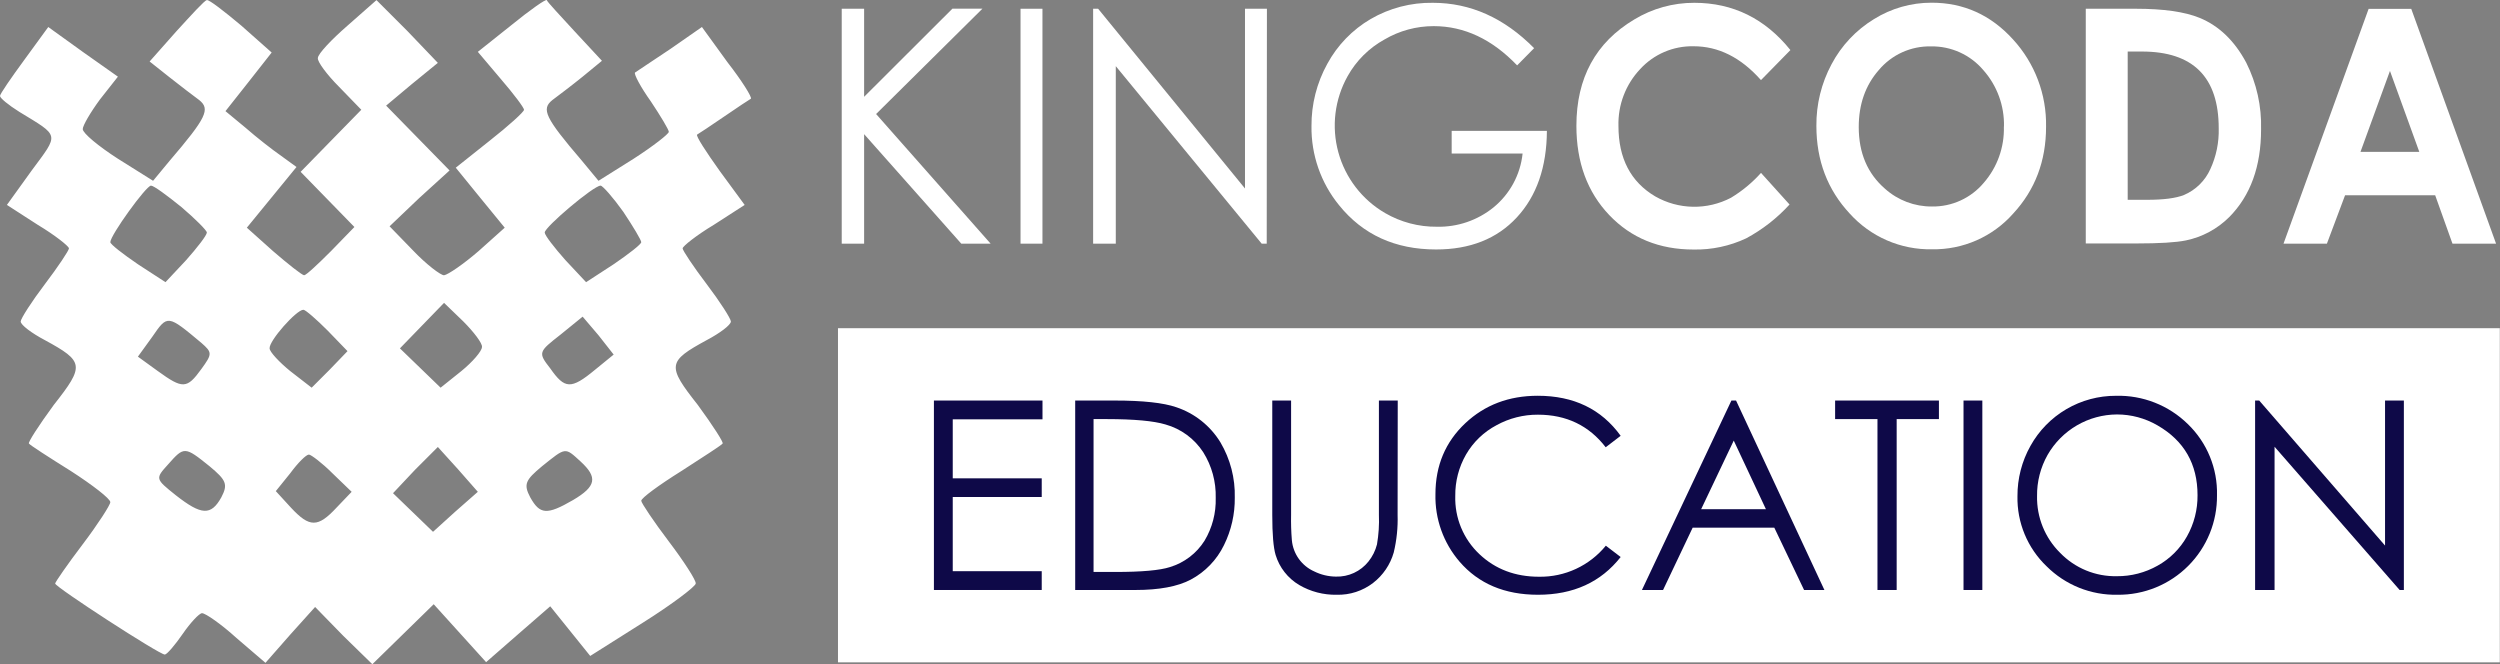 <svg width="749" height="199" viewBox="0 0 749 199" fill="none" xmlns="http://www.w3.org/2000/svg">
<rect x="0" y="0" width="749" height="199" fill="#808080" stroke="none"/>
<path d="M52.884 9.332L44.827 18.423L50.818 23.175C53.917 25.654 58.048 28.754 59.701 29.993C63.006 32.679 61.973 35.158 50.818 48.175L45.86 54.167L35.325 47.555C29.541 43.836 24.789 39.91 24.789 38.671C24.789 37.638 27.062 33.712 29.954 29.787L35.325 22.968L24.789 15.531L14.46 8.093L7.23 18.01C3.305 23.382 0 28.134 0 28.754C0 29.373 2.479 31.439 5.784 33.506C17.972 40.944 17.766 39.91 9.503 51.068L2.066 61.398L11.362 67.39C16.526 70.489 20.658 73.794 20.658 74.414C20.658 75.034 17.352 79.993 13.428 85.158C9.503 90.323 6.197 95.489 6.197 96.315C6.197 97.348 9.503 99.827 13.428 101.893C25.203 108.298 25.409 109.538 16.113 121.315C11.568 127.513 8.263 132.678 8.676 132.885C8.883 133.298 14.667 137.017 21.277 141.149C27.681 145.281 33.052 149.414 33.052 150.447C33.052 151.273 29.334 157.058 24.789 163.05C20.245 169.042 16.526 174.413 16.526 174.827C16.526 175.86 47.719 196.107 49.372 196.107C49.992 196.107 52.471 193.215 54.743 189.909C57.015 186.603 59.701 183.711 60.527 183.711C61.56 183.711 66.311 187.017 70.856 191.149L79.532 198.587L86.969 190.116L94.406 181.851L102.876 190.529L111.552 199L120.641 190.116L129.937 181.025L137.787 189.703L145.637 198.38L155.346 189.909L164.849 181.645L170.84 189.083L176.83 196.521L192.53 186.603C201.413 181.025 208.437 175.653 208.437 174.827C208.643 174 204.925 168.215 200.38 162.223C195.836 156.232 192.117 150.653 192.117 150.034C192.117 149.207 197.488 145.281 204.099 141.149C210.503 137.017 216.287 133.298 216.493 132.885C216.907 132.678 213.601 127.513 209.057 121.315C199.761 109.538 199.967 108.298 211.742 101.893C215.667 99.827 218.972 97.348 218.972 96.315C218.972 95.489 215.667 90.323 211.742 85.158C207.817 79.993 204.512 75.034 204.512 74.414C204.512 73.794 208.643 70.489 213.808 67.39L223.104 61.398L215.667 51.274C211.536 45.489 208.437 40.737 208.85 40.324C209.263 40.117 212.982 37.638 216.907 34.952C220.832 32.266 224.55 29.787 224.963 29.58C225.376 29.167 222.278 24.208 217.939 18.63L210.296 8.093L200.793 14.704C195.422 18.216 190.671 21.522 190.258 21.729C189.845 22.142 191.911 26.068 195.009 30.407C197.901 34.745 200.38 38.877 200.38 39.497C200.38 40.117 195.629 43.836 189.845 47.555L179.309 54.167L174.352 48.175C163.196 35.158 162.163 32.679 165.469 29.993C167.121 28.754 171.253 25.654 174.558 22.968L180.342 18.216L172.286 9.539C167.948 4.787 164.023 0.655 163.816 0.035C163.609 -0.378 158.858 2.927 153.281 7.473L143.158 15.531L149.975 23.588C153.9 28.134 156.999 32.266 156.999 32.886C156.999 33.506 152.454 37.638 146.67 42.183L136.548 50.241L143.778 59.125L151.215 68.216L143.365 75.241C138.82 79.166 134.275 82.266 133.036 82.472C132.003 82.472 127.665 79.166 123.74 75.034L116.716 67.803L125.599 59.332L134.689 51.068L125.186 41.357L115.683 31.646L123.327 25.241L131.177 18.836L122.087 9.332L112.791 0.035L104.115 7.679C99.364 11.812 95.232 16.15 95.232 17.39C95.026 18.423 97.918 22.349 101.636 26.068L108.247 32.886L99.157 42.183L90.068 51.481L98.124 59.745L106.181 68.01L99.157 75.241C95.232 79.166 91.721 82.472 91.101 82.472C90.274 82.266 86.35 79.166 81.805 75.241L73.955 68.216L81.392 59.125L88.828 50.034L84.284 46.729C81.598 44.869 76.847 41.15 73.542 38.258L67.551 33.299L74.575 24.415L81.392 15.737L72.302 7.679C67.138 3.341 62.593 -0.172 61.973 0.035C61.354 0.035 57.429 4.374 52.884 9.332ZM54.33 62.018C58.462 65.53 61.973 69.043 61.973 69.662C61.973 70.489 59.081 74.208 55.776 77.927L49.579 84.538L41.316 79.166C36.771 76.067 33.052 73.175 33.052 72.555C33.052 70.489 43.794 55.613 45.24 55.613C46.067 55.613 49.992 58.505 54.33 62.018ZM186.746 63.464C189.638 67.803 192.117 71.935 192.117 72.555C192.117 73.175 188.399 76.067 183.854 79.166L175.591 84.538L169.394 77.927C166.088 74.208 163.196 70.489 163.196 69.662C163.196 68.01 177.863 55.613 179.929 55.613C180.549 55.613 183.648 59.125 186.746 63.464ZM144.398 103.96C144.398 105.199 141.506 108.505 138.2 111.191L132.003 116.15L125.806 110.158L119.815 104.373L126.426 97.555L133.036 90.737L138.82 96.315C141.919 99.414 144.604 102.926 144.398 103.96ZM98.124 99.001L104.115 105.199L98.744 110.778L93.373 116.15L86.969 111.191C83.664 108.505 80.772 105.406 80.772 104.373C80.565 102.1 88.828 92.803 90.894 92.803C91.514 92.803 94.819 95.695 98.124 99.001ZM60.321 102.72C63.626 105.612 63.626 106.026 60.321 110.571C55.983 116.563 54.743 116.563 47.306 111.191L41.316 106.852L45.654 100.86C50.198 94.249 50.198 94.249 60.321 102.72ZM178.277 110.778C171.046 116.769 169.187 116.563 164.849 110.364C161.131 105.612 161.337 105.406 167.948 100.241L174.558 94.869L179.309 100.447L183.854 106.232L178.277 110.778ZM136.341 153.339L129.731 159.331L123.74 153.546L117.749 147.761L124.36 140.736L131.177 133.918L137.168 140.529L143.158 147.348L136.341 153.339ZM99.57 141.769L105.355 147.348L100.81 152.1C95.232 158.091 92.753 158.091 87.176 152.1L82.631 147.141L86.969 141.769C89.242 138.67 91.721 136.191 92.547 136.191C93.166 136.191 96.472 138.67 99.57 141.769ZM62.8 139.703C67.757 143.835 68.377 145.075 66.311 149C63.213 154.579 60.321 154.372 52.677 148.381C46.48 143.422 46.48 143.422 50.405 139.083C55.156 133.711 55.363 133.711 62.8 139.703ZM173.938 138.257C179.103 143.009 178.69 145.695 171.666 149.827C163.816 154.372 161.75 154.166 158.858 149C156.792 145.075 157.412 143.835 162.37 139.703C169.6 133.918 169.187 133.918 173.938 138.257Z" fill="white"/>
<path d="M748.939 98.328H251.059V198.438H748.939V98.328Z" fill="white"/>
<path d="M296.79 73.002H288L258.89 40.192V73.002H252.18V2.622H258.89V29.002L285.34 2.602H294.34L262.48 34.162L296.79 73.002Z" fill="white"/>
<path d="M312.32 73.001H305.75V2.621H312.32V73.001Z" fill="white"/>
<path d="M379.51 73.001H378L334.29 19.821V73.001H327.5V2.621H329L373 56.471V2.621H379.57L379.51 73.001Z" fill="white"/>
<path d="M463.451 39.2C463.391 50.06 460.391 58.7 454.451 65.12C448.511 71.54 440.438 74.747 430.231 74.74C417.991 74.74 408.301 70.31 401.161 61.45C395.721 54.769 392.804 46.386 392.921 37.77C392.875 31.258 394.504 24.842 397.651 19.14C400.675 13.557 405.171 8.908 410.651 5.7C416.305 2.419 422.745 0.739 429.281 0.84C440.541 0.84 450.655 5.37 459.621 14.43L454.531 19.59C447.025 11.75 438.691 7.83 429.531 7.83C424.349 7.823 419.259 9.204 414.791 11.83C410.149 14.388 406.32 18.2 403.741 22.83C399.863 29.772 398.867 37.959 400.968 45.628C403.068 53.297 408.097 59.834 414.971 63.83C419.679 66.565 425.037 67.981 430.481 67.93C436.636 68.074 442.643 66.03 447.431 62.16C452.367 58.137 455.51 52.324 456.171 45.99H434.921V39.2H463.451Z" fill="white"/>
<path d="M536.409 15L527.589 24C521.589 17.227 514.846 13.847 507.359 13.86C504.356 13.801 501.375 14.385 498.616 15.571C495.856 16.758 493.382 18.52 491.359 20.74C487.042 25.33 484.716 31.441 484.889 37.74C484.889 47.46 488.556 54.49 495.889 58.83C499.335 60.801 503.221 61.873 507.19 61.946C511.159 62.02 515.083 61.092 518.599 59.25C521.951 57.226 524.984 54.715 527.599 51.8L536.149 61.27C532.418 65.359 528.023 68.787 523.149 71.41C518.226 73.721 512.837 74.867 507.399 74.76C497.112 74.76 488.689 71.317 482.129 64.43C475.569 57.543 472.289 48.63 472.289 37.69C472.289 23.35 478.066 12.733 489.619 5.84C495.045 2.549 501.273 0.819 507.619 0.84C519.206 0.84 528.802 5.56 536.409 15Z" fill="white"/>
<path d="M612.999 37.999C612.999 48.239 609.713 56.905 603.139 63.999C600.101 67.43 596.356 70.162 592.161 72.007C587.966 73.853 583.422 74.767 578.839 74.689C574.205 74.778 569.605 73.869 565.352 72.025C561.099 70.18 557.292 67.443 554.189 63.999C547.523 56.852 544.189 48.099 544.189 37.739C544.125 31.284 545.69 24.918 548.739 19.229C551.679 13.675 556.058 9.016 561.419 5.739C566.604 2.502 572.597 0.793 578.709 0.809C588.309 0.809 596.439 4.475 603.099 11.809C609.644 18.941 613.19 28.32 612.999 37.999ZM600.389 37.909C600.539 31.692 598.327 25.649 594.199 20.999C592.279 18.733 589.88 16.922 587.176 15.694C584.472 14.466 581.529 13.853 578.559 13.899C575.58 13.829 572.624 14.432 569.91 15.661C567.195 16.89 564.793 18.714 562.879 20.999C558.879 25.565 556.879 31.252 556.879 38.059C556.879 45.845 559.506 52.012 564.759 56.559C568.622 60.016 573.635 61.909 578.819 61.869C581.766 61.913 584.686 61.3 587.367 60.076C590.048 58.851 592.423 57.045 594.319 54.789C598.384 50.126 600.54 44.102 600.359 37.919L600.389 37.909Z" fill="white"/>
<path d="M677.418 38.781C677.418 49.868 674.242 58.618 667.888 65.031C664.331 68.583 659.812 71.017 654.888 72.031C651.948 72.638 646.998 72.941 640.038 72.941H624.898V2.621H639.898C648.165 2.621 654.525 3.528 658.978 5.341C664.798 7.728 669.465 12.208 672.978 18.781C676.087 24.979 677.612 31.85 677.418 38.781ZM664.728 38.441C664.728 23.108 657.062 15.441 641.728 15.441H637.458V59.861H643.298C648.198 59.861 651.848 59.391 654.298 58.431C657.824 56.933 660.653 54.158 662.218 50.661C663.984 46.835 664.842 42.653 664.728 38.441Z" fill="white"/>
<path d="M747.821 72.998H734.761L729.581 58.508H702.581L697.141 72.998H684.141L709.641 2.648H722.411L747.821 72.998ZM724.821 45.498L716.031 21.248L707.201 45.498H724.821Z" fill="white"/>
<path d="M312.331 125.63H285.441V143.31H312.101V148.9H285.441V171.13H312.101V176.76H279.801V120H312.331V125.63Z" fill="#0E0948"/>
<path d="M369.939 149.09C369.998 154.011 368.895 158.876 366.719 163.29C364.573 167.725 361.071 171.361 356.719 173.67C352.792 175.73 347.286 176.76 340.199 176.76H322.129V120H333.909C342.376 120 348.542 120.667 352.409 122C357.927 123.842 362.616 127.575 365.649 132.54C368.599 137.546 370.086 143.281 369.939 149.09ZM364.229 149.17C364.356 144.341 363.055 139.583 360.489 135.49C357.857 131.433 353.836 128.475 349.179 127.17C345.632 126.103 339.782 125.567 331.629 125.56H327.629V171.36H334.189C342.059 171.36 347.509 170.87 350.509 169.9C354.805 168.602 358.487 165.797 360.879 162C363.195 158.13 364.357 153.678 364.229 149.17Z" fill="#0E0948"/>
<path d="M418.722 154.26C418.838 158.052 418.448 161.842 417.562 165.53C416.524 169.158 414.351 172.357 411.362 174.66C408.251 177.042 404.419 178.288 400.502 178.19C396.547 178.271 392.647 177.257 389.232 175.26C385.838 173.246 383.319 170.036 382.172 166.26C381.505 164.02 381.172 160.02 381.172 154.26V120H386.812V154.24C386.756 156.776 386.833 159.312 387.042 161.84C387.226 163.86 387.947 165.794 389.13 167.442C390.314 169.09 391.916 170.391 393.772 171.21C395.782 172.202 397.99 172.728 400.232 172.75C402.098 172.808 403.952 172.429 405.647 171.645C407.341 170.86 408.829 169.691 409.992 168.23C411.199 166.726 412.068 164.98 412.542 163.11C413.047 160.182 413.242 157.209 413.122 154.24V120H418.762L418.722 154.26Z" fill="#0E0948"/>
<path d="M485.55 166.88C479.63 174.42 471.374 178.19 460.78 178.19C450.82 178.19 442.987 174.884 437.28 168.27C432.447 162.66 429.874 155.453 430.06 148.05C430.06 139.49 433.044 132.404 439.01 126.79C444.85 121.31 452.08 118.57 460.7 118.57C471.5 118.57 479.784 122.57 485.55 130.57L481.07 134C476.05 127.494 469.28 124.24 460.76 124.24C456.426 124.216 452.158 125.301 448.36 127.39C444.553 129.397 441.389 132.437 439.23 136.16C437.065 139.931 435.95 144.213 436 148.56C435.9 151.824 436.495 155.072 437.747 158.087C438.998 161.103 440.878 163.817 443.26 166.05C448.027 170.544 453.977 172.79 461.11 172.79C464.929 172.849 468.713 172.043 472.176 170.432C475.64 168.822 478.694 166.449 481.11 163.49L485.55 166.88Z" fill="#0E0948"/>
<path d="M546.592 176.76H540.502L531.582 158.09H507.122L498.252 176.76H491.922L518.732 120H520.122L546.592 176.76ZM529.072 152.56L519.432 132L509.662 152.56H529.072Z" fill="#0E0948"/>
<path d="M580.901 125.56H568.241V176.76H562.491V125.56H549.801V120H580.901V125.56Z" fill="#0E0948"/>
<path d="M593.909 176.76H588.27V120H593.909V176.76Z" fill="#0E0948"/>
<path d="M664.212 148.36C664.257 152.287 663.518 156.183 662.038 159.82C660.557 163.457 658.365 166.762 655.59 169.54C652.815 172.319 649.514 174.515 645.879 176.001C642.243 177.486 638.348 178.23 634.422 178.19C630.486 178.273 626.575 177.56 622.922 176.094C619.268 174.628 615.949 172.44 613.162 169.66C610.33 166.956 608.092 163.693 606.589 160.078C605.086 156.463 604.352 152.575 604.432 148.66C604.4 143.38 605.744 138.183 608.332 133.58C610.869 129.016 614.585 125.217 619.091 122.579C623.598 119.94 628.73 118.559 633.952 118.58C637.919 118.477 641.866 119.172 645.559 120.624C649.252 122.075 652.616 124.254 655.452 127.03C658.31 129.784 660.565 133.103 662.073 136.775C663.581 140.447 664.309 144.392 664.212 148.36ZM658.382 148.36C658.382 139.027 654.382 132.054 646.382 127.44C642.692 125.295 638.5 124.167 634.232 124.17C630.016 124.193 625.88 125.321 622.237 127.443C618.594 129.564 615.572 132.605 613.472 136.26C611.337 140.029 610.242 144.299 610.302 148.63C610.24 151.784 610.821 154.918 612.009 157.841C613.197 160.763 614.967 163.413 617.212 165.63C619.412 167.903 622.057 169.698 624.982 170.903C627.907 172.107 631.049 172.695 634.212 172.63C638.488 172.663 642.698 171.573 646.422 169.47C650.1 167.425 653.139 164.399 655.202 160.73C657.33 156.958 658.427 152.691 658.382 148.36Z" fill="#0E0948"/>
<path d="M720.199 176.76H718.929L681.459 133.85V176.76H675.629V120H676.859L714.559 163.45V120H720.199V176.76Z" fill="#0E0948"/>
</svg>
